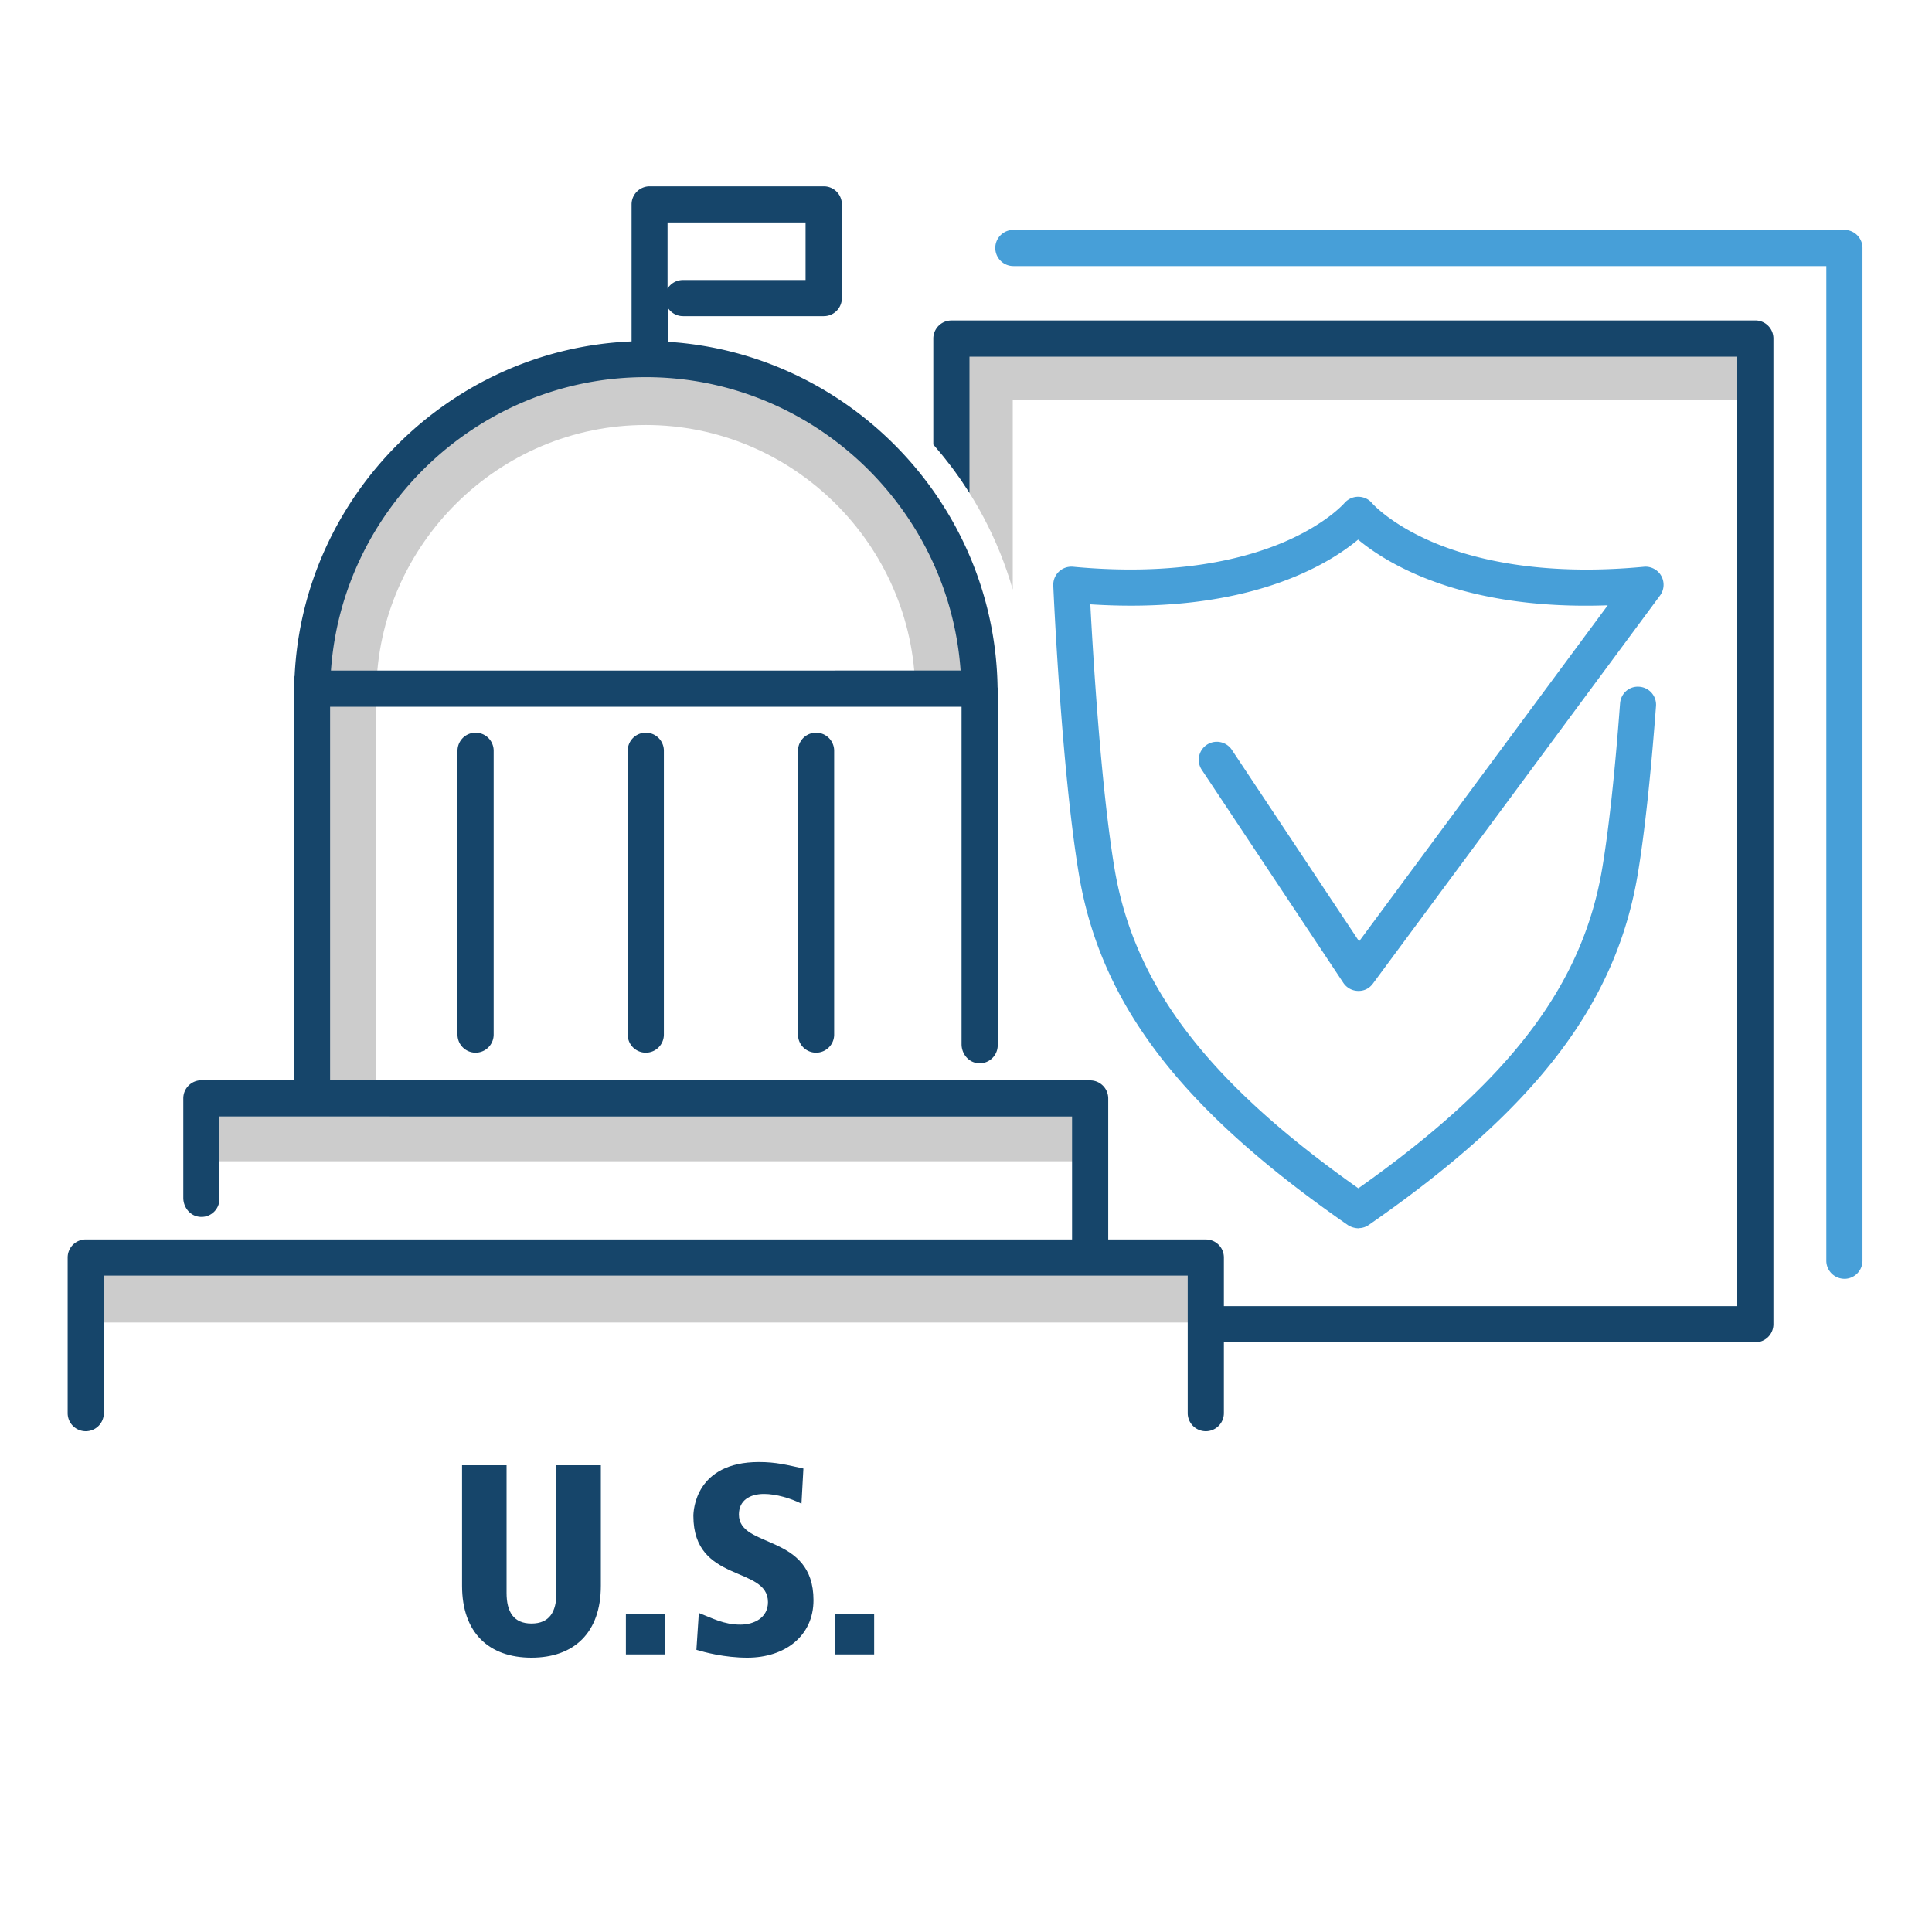 <svg xmlns="http://www.w3.org/2000/svg" viewBox="0 0 500 500"><path d="M119.6 379.2h11.5v33.04c0 4.9 1.82 7.93 6.45 7.93s6.45-3.02 6.45-7.93V379.2h11.5v31.2c0 12.14-6.94 18.6-17.96 18.6s-17.96-6.45-17.96-18.6v-31.2zm42.38 38.44h10.1v10.52h-10.1v-10.52zm45.45-28.48c-2.74-1.4-6.6-2.53-9.68-2.53-3.72 0-6.52 1.68-6.52 5.33 0 8.9 19.3 4.77 19.3 22.17 0 9.26-7.37 14.87-17.1 14.87-5.96 0-11.08-1.4-13.2-2.03l.63-9.54c3.44 1.33 6.45 3.02 10.73 3.02 3.65 0 7.16-1.82 7.16-5.82 0-9.47-19.3-4.84-19.3-22.3 0-1.47.56-13.96 16.97-13.96 4.5 0 7.3.77 11.5 1.68l-.5 9.12zm8.7 28.48h10.1v10.52h-10.1v-10.52z" fill="#16456a"/><path d="M243.4 84.8v32.42c8.5 10.27 14.93 22.26 18.7 35.36V103.5h191.76V84.8H243.4z" fill="#ccc"/><path d="M351.63 317.88c-.95 0-2-.3-2.8-.83-43.26-30.02-64.1-57.26-69.66-91.08-4.47-27.14-6.5-72.5-6.58-74.43a4.7 4.7 0 0 1 1.45-3.6c.98-.94 2.32-1.38 3.66-1.27 26.93 2.54 44.63-2.1 54.72-6.44 10.83-4.66 15.45-9.96 15.5-10.02.9-1.04 2.2-1.65 3.57-1.65h.03c1.38.01 2.7.6 3.58 1.67.02.03 4.67 5.34 15.53 10 10.12 4.34 27.85 9 54.8 6.45 1.8-.18 3.6.75 4.5 2.36s.78 3.6-.32 5.08l-74.3 100.43c-.9 1.23-2.26 1.96-3.88 1.9-1.52-.04-2.93-.82-3.78-2.1l-36.63-55.12c-1.43-2.15-.84-5.05 1.3-6.48a4.68 4.68 0 0 1 6.48 1.3l32.94 49.57 64.34-86.97c-37.6 1.35-57.15-10.8-64.6-17-7.73 6.45-28.54 19.37-69.3 16.75.68 12.96 2.7 46.8 6.2 68.03 5 30.42 23.95 55.4 63.16 83.1 39.2-27.7 58.15-52.67 63.16-83.1 1.7-10.26 3.23-24.52 4.57-42.4.2-2.57 2.36-4.52 5-4.3a4.66 4.66 0 0 1 4.3 5c-1.37 18.15-2.94 32.68-4.67 43.2-5.57 33.83-26.4 61.06-69.66 91.08a4.57 4.57 0 0 1-2.64.83zm125.7 13.07a4.68 4.68 0 0 1-4.68-4.68V68.86H262.26a4.68 4.68 0 0 1-4.68-4.68c0-2.6 2.1-4.68 4.68-4.68h215.07a4.68 4.68 0 0 1 4.68 4.68v262.1a4.69 4.69 0 0 1-4.69 4.68z" fill="#479fd8"/><path d="M20.06 323.57h290.2v18.7H20.06zm260.6-41.75H97.38V178.85c.5-37.97 31.77-68.86 69.75-68.86 38 0 69.27 30.9 69.75 68.9l18.7-.23c-.6-48.17-40.28-87.36-88.45-87.36s-87.85 39.2-88.45 87.36l9.35.12h-9.35v103.05H53.62v18.7h227.04v-18.7z" fill="#ccc"/><g fill="#16456a"><path d="M118.4 194.3v73.45a4.68 4.68 0 1 0 9.36 0V194.3a4.68 4.68 0 1 0-9.36 0zm44.05 0v73.45a4.68 4.68 0 0 0 4.68 4.68c2.6 0 4.68-2.1 4.68-4.68V194.3a4.68 4.68 0 1 0-9.36 0zm44.07 0v73.45a4.68 4.68 0 0 0 4.68 4.68c2.6 0 4.68-2.1 4.68-4.68V194.3a4.68 4.68 0 0 0-9.36 0zm110.22 131.15v40.27a4.68 4.68 0 0 1-4.68 4.68h0a4.68 4.68 0 0 1-4.68-4.68v-35.6H26.87v35.6a4.68 4.68 0 0 1-4.68 4.68h0a4.68 4.68 0 0 1-4.68-4.68v-40.27a4.68 4.68 0 0 1 4.68-4.68h255.26v-31.83H56.8v21.33c0 2.84-2.53 5.1-5.46 4.6-2.3-.37-3.9-2.53-3.9-4.86v-25.76a4.68 4.68 0 0 1 4.68-4.68H76.1V176.03a4.52 4.52 0 0 1 .15-1.12c2.26-46.83 40.4-84.64 87.2-86.55V52.9a4.68 4.68 0 0 1 4.68-4.68h45.07a4.68 4.68 0 0 1 4.68 4.68v24.24a4.68 4.68 0 0 1-4.68 4.68h-36.42a4.65 4.65 0 0 1-3.97-2.21v8.85c46.87 2.92 84.58 41.83 85.36 89.34.01.14.04.27.04.42v92.28c0 2.84-2.53 5.1-5.46 4.6-2.3-.37-3.9-2.53-3.9-4.86V182.9H85.43v96.7h196.7a4.68 4.68 0 0 1 4.68 4.68v36.5h25.25c2.58-.02 4.68 2.08 4.68 4.66zM172.77 74.67c.83-1.33 2.3-2.2 3.97-2.2h31.74v-14.9h-35.72v17.1zm-87.12 98.87H248.6c-2.98-42.28-38.58-75.93-81.47-75.93s-78.5 33.64-81.48 75.93z"/><path d="M454.28 82.94H246.22a4.68 4.68 0 0 0-4.68 4.68v27.43l2.37 2.8.35.43 2.03 2.6.8 1.08 1.57 2.2 2.24 3.4V92.3h198.7v245.73H312.16v9.35h142.12a4.68 4.68 0 0 0 4.68-4.68V87.6c-.01-2.58-2.1-4.67-4.68-4.67z"/></g></svg>